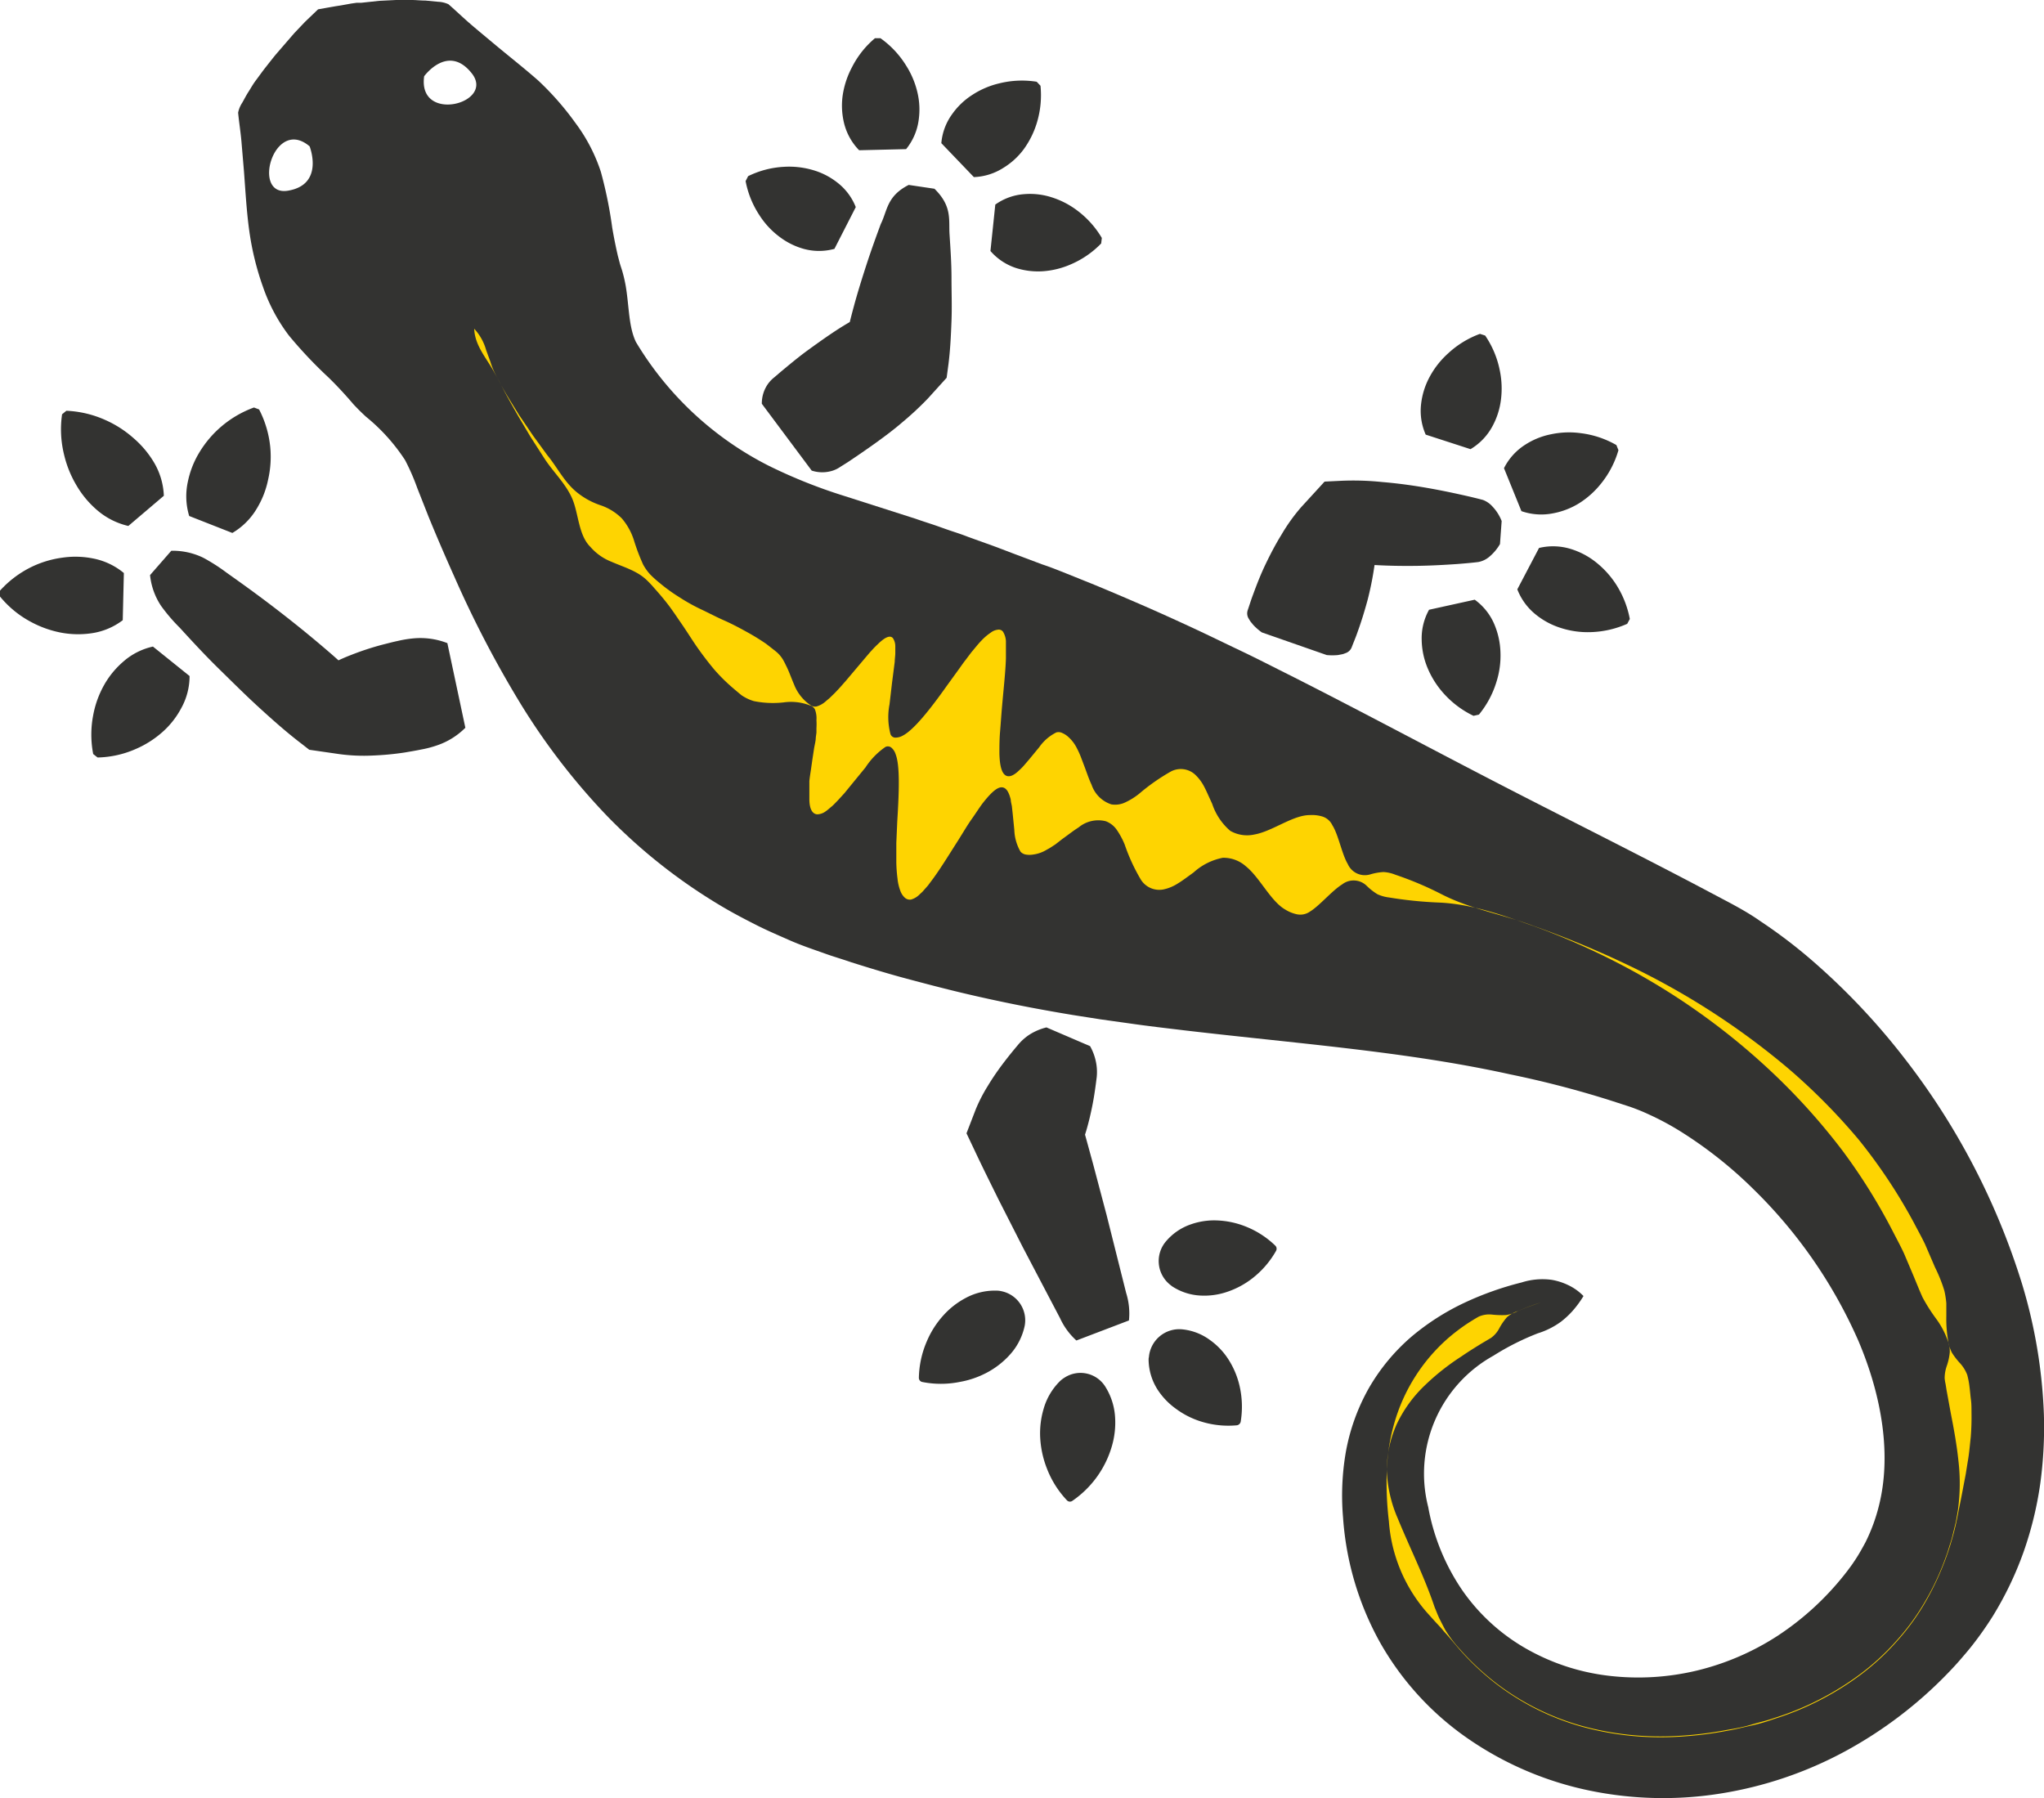 <svg xmlns="http://www.w3.org/2000/svg" viewBox="0 0 219.31 192.91"><defs><style>.cls-1{fill:#333331;}.cls-2{fill:#fed401;}</style></defs><title>Fichier 2</title><g id="Calque_2" data-name="Calque 2"><g id="Calque_1-2" data-name="Calque 1"><path class="cls-1" d="M142.35,70.28a6.35,6.35,0,0,0,1.2,0l.43-.08a1.51,1.51,0,0,0,.34-.11,1.08,1.08,0,0,0,.72-.67c.21-.55.44-1.08.63-1.64.4-1.1.74-2.22,1.05-3.35a33.32,33.32,0,0,0,.71-3.47,19.76,19.76,0,0,0,.25-3.64l-4.35,2.81a33.39,33.39,0,0,0,4.33.5c1.45.08,2.91.1,4.37.08s2.92-.1,4.38-.2c.73-.06,1.47-.12,2.2-.21a2.55,2.55,0,0,0,1.13-.52,5.08,5.08,0,0,0,1.2-1.41l.18-2.47a4.78,4.78,0,0,0-1-1.57,2.59,2.59,0,0,0-1-.69c-.71-.19-1.43-.36-2.15-.52-1.43-.32-2.86-.61-4.3-.85s-2.88-.43-4.33-.55a30.21,30.21,0,0,0-4.36-.14l-1.86.09-2.49,2.72a19.29,19.29,0,0,0-2.15,3c-.62,1-1.17,2.06-1.68,3.12s-.94,2.15-1.34,3.25c-.21.54-.38,1.1-.57,1.66a1.06,1.06,0,0,0,.12,1,2.49,2.49,0,0,0,.19.3l.28.34a6.11,6.11,0,0,0,.91.79Z"/><path class="cls-1" d="M87.09,50.49a3.67,3.67,0,0,0,2.27,0,3.24,3.24,0,0,0,.83-.42l.78-.49c1-.67,2-1.35,3-2.07s2-1.47,2.9-2.25a33.7,33.7,0,0,0,2.7-2.52l2-2.21.2-1.5c.19-1.52.26-3,.32-4.59s0-3.09,0-4.64-.11-3.11-.21-4.67.3-3-1.62-4.88l-2.76-.41c-2.37,1.2-2.28,2.76-3,4.2-.54,1.46-1.07,2.93-1.55,4.41s-.94,2.95-1.34,4.43-.78,3-1,4.49l2.23-3.71a30.53,30.53,0,0,0-3.2,1.84c-1,.66-2,1.37-3,2.1s-1.93,1.51-2.87,2.29l-.7.6a3.45,3.45,0,0,0-.65.67,3.62,3.62,0,0,0-.68,2.16Z"/><path class="cls-1" d="M48,69a8,8,0,0,0-3.64-.51,12.3,12.3,0,0,0-1.7.28c-.57.12-1.12.27-1.68.41a30.49,30.49,0,0,0-3.31,1.09,19.72,19.72,0,0,0-3.2,1.57l4,1.05c-1.42-1.44-2.94-2.76-4.49-4.06s-3.12-2.55-4.73-3.78-3.24-2.41-4.9-3.58a19.52,19.52,0,0,0-2.58-1.65,7.52,7.52,0,0,0-3.39-.73l-2.28,2.61A7.29,7.29,0,0,0,17.28,65a18.61,18.61,0,0,0,2,2.34c1.37,1.5,2.76,3,4.19,4.4s2.87,2.84,4.36,4.2,3,2.7,4.61,3.92l.74.58,3.25.47a19.44,19.44,0,0,0,3.56.15,30.47,30.47,0,0,0,3.46-.33c.57-.1,1.14-.19,1.71-.31A11.07,11.07,0,0,0,46.8,80a7.85,7.85,0,0,0,3.13-1.92Z"/><path class="cls-1" d="M112.28,110.23a6.08,6.08,0,0,0-1.77.74,5.54,5.54,0,0,0-1.17,1c-.63.74-1.23,1.48-1.8,2.24s-1.1,1.54-1.58,2.34A16.89,16.89,0,0,0,104.7,119l-1,2.59.91,1.92c.81,1.73,1.67,3.44,2.51,5.15l2.61,5.13,2.67,5.09,1.34,2.55a7.32,7.32,0,0,0,1.75,2.39l5.64-2.15a7.34,7.34,0,0,0-.3-2.95l-.7-2.79-1.4-5.58-1.47-5.55c-.51-1.85-1-3.7-1.56-5.53l-.11,4.51a16,16,0,0,0,1-2.61c.26-.9.47-1.81.65-2.74s.31-1.89.43-2.85a5.4,5.4,0,0,0-.06-1.54,5.73,5.73,0,0,0-.65-1.8Z"/><path class="cls-1" d="M106.27,26.93A6.18,6.18,0,0,0,109,28.75a7.82,7.82,0,0,0,2.92.35,9,9,0,0,0,3-.75,10,10,0,0,0,3.23-2.23l.07-.59a10.06,10.06,0,0,0-2.62-2.93,9.06,9.06,0,0,0-2.79-1.44,7.58,7.58,0,0,0-2.92-.33,6.09,6.09,0,0,0-3.1,1.12Z"/><path class="cls-1" d="M104.49,19a6.3,6.3,0,0,0,3.18-1,7.71,7.71,0,0,0,2.18-2,9.55,9.55,0,0,0,1.41-2.86,10.17,10.17,0,0,0,.38-3.94l-.41-.43a10.1,10.1,0,0,0-4,.17,9.08,9.08,0,0,0-2.92,1.25,7.74,7.74,0,0,0-2.16,2.07A6.16,6.16,0,0,0,101,15.36Z"/><path class="cls-1" d="M97.22,16a6.27,6.27,0,0,0,1.34-3.06,7.92,7.92,0,0,0-.12-3A9.3,9.3,0,0,0,97.2,7,10.07,10.07,0,0,0,94.47,4.1l-.59,0a9.88,9.88,0,0,0-2.46,3.1,9.35,9.35,0,0,0-1,3,7.93,7.93,0,0,0,.14,3,6.32,6.32,0,0,0,1.62,2.92Z"/><path class="cls-1" d="M91.82,22.22a6.2,6.2,0,0,0-2-2.65,7.64,7.64,0,0,0-2.62-1.33,9.08,9.08,0,0,0-3.13-.34,9.91,9.91,0,0,0-3.8,1l-.27.53a10,10,0,0,0,1.47,3.64,8.8,8.8,0,0,0,2.13,2.31,7.75,7.75,0,0,0,2.63,1.32,6.24,6.24,0,0,0,3.3,0Z"/><path class="cls-1" d="M24.93,57.18a7.38,7.38,0,0,0,2.6-2.58,9.63,9.63,0,0,0,1.23-3.11A11,11,0,0,0,29,48a11.15,11.15,0,0,0-1.2-4.07l-.55-.21a11.38,11.38,0,0,0-5.89,4.87,9.83,9.83,0,0,0-1.21,3.12,7.27,7.27,0,0,0,.15,3.65Z"/><path class="cls-1" d="M17.58,53.19a7.58,7.58,0,0,0-1.06-3.58A10.57,10.57,0,0,0,14.32,47a11.69,11.69,0,0,0-3-1.93,11.39,11.39,0,0,0-4.2-1l-.46.38a11.31,11.31,0,0,0,.21,4.31,11.7,11.7,0,0,0,1.35,3.34,10.39,10.39,0,0,0,2.21,2.64,7.81,7.81,0,0,0,3.34,1.69Z"/><path class="cls-1" d="M13.29,61.48A7.33,7.33,0,0,0,10,59.92a9.62,9.62,0,0,0-3.3-.09,10.91,10.91,0,0,0-3.33,1A11.15,11.15,0,0,0,0,63.37V64a10.87,10.87,0,0,0,3.24,2.68,11.31,11.31,0,0,0,3.28,1.19,9.94,9.94,0,0,0,3.31.07,7.21,7.21,0,0,0,3.34-1.4Z"/><path class="cls-1" d="M16.41,69.37A7.12,7.12,0,0,0,13.21,71a9.34,9.34,0,0,0-2.06,2.53A10.47,10.47,0,0,0,10,76.73a10.91,10.91,0,0,0,0,4.17l.47.37a10.69,10.69,0,0,0,4.07-.9,10.64,10.64,0,0,0,2.9-1.84,9.13,9.13,0,0,0,2-2.54,7.09,7.09,0,0,0,.9-3.46Z"/><path class="cls-1" d="M153.33,65.42a6.27,6.27,0,0,0-.79,3.27,8.14,8.14,0,0,0,.64,3,9.59,9.59,0,0,0,1.73,2.72,10.21,10.21,0,0,0,3.19,2.39l.58-.13a10.19,10.19,0,0,0,1.88-3.51,9.28,9.28,0,0,0,.43-3.19,8.33,8.33,0,0,0-.66-3,6.28,6.28,0,0,0-2.1-2.63Z"/><path class="cls-1" d="M162.8,63.23a6.43,6.43,0,0,0,2,2.72,8.11,8.11,0,0,0,2.69,1.43,9.39,9.39,0,0,0,3.2.44,10.41,10.41,0,0,0,3.9-.89l.28-.52a10.43,10.43,0,0,0-1.48-3.72,9.89,9.89,0,0,0-2.18-2.39,8.21,8.21,0,0,0-2.7-1.41,6.45,6.45,0,0,0-3.38-.1Z"/><path class="cls-1" d="M163.24,54.84a6.49,6.49,0,0,0,3.36.24A8.15,8.15,0,0,0,169.42,54a9.42,9.42,0,0,0,2.39-2.15,10.17,10.17,0,0,0,1.84-3.55l-.22-.55a10.14,10.14,0,0,0-3.78-1.27,9.29,9.29,0,0,0-3.22.11,7.93,7.93,0,0,0-2.81,1.14,6.37,6.37,0,0,0-2.25,2.5Z"/><path class="cls-1" d="M157.78,48.19a6.36,6.36,0,0,0,2.33-2.42,8,8,0,0,0,.93-2.86,9.49,9.49,0,0,0-.13-3.21A10.12,10.12,0,0,0,159.35,36l-.56-.18a10.14,10.14,0,0,0-3.4,2.08,9.32,9.32,0,0,0-2,2.54,8,8,0,0,0-.91,2.87,6.3,6.3,0,0,0,.49,3.32Z"/><path class="cls-1" d="M125.75,138a6.08,6.08,0,0,0,3.08,1,7.57,7.57,0,0,0,2.87-.41,9.13,9.13,0,0,0,2.71-1.47,9.85,9.85,0,0,0,2.5-2.91.47.47,0,0,0-.08-.57,9.7,9.7,0,0,0-3.23-2.07,9.18,9.18,0,0,0-3-.63,7.51,7.51,0,0,0-2.86.43,6.06,6.06,0,0,0-2.66,1.84,3.25,3.25,0,0,0,.42,4.59Z"/><path class="cls-1" d="M123.24,145.92a6.1,6.1,0,0,0,.91,3.09,7.62,7.62,0,0,0,2,2.12,9.06,9.06,0,0,0,2.74,1.39,9.8,9.8,0,0,0,3.8.4.49.49,0,0,0,.43-.39,9.93,9.93,0,0,0-.12-3.83,9,9,0,0,0-1.19-2.84,7.54,7.54,0,0,0-2-2.1,6,6,0,0,0-3-1.14,3.27,3.27,0,0,0-3.54,3C123.24,145.7,123.24,145.81,123.24,145.92Z"/><path class="cls-1" d="M113.74,148.17a6.77,6.77,0,0,0-1.77,3,9.2,9.2,0,0,0-.36,3.13,10.59,10.59,0,0,0,.72,3.26,10.37,10.37,0,0,0,2.15,3.41.44.44,0,0,0,.57.06,10.72,10.72,0,0,0,4.25-5.88,9,9,0,0,0,.34-3.14,6.91,6.91,0,0,0-1.08-3.29,3.14,3.14,0,0,0-4.35-.91A2.89,2.89,0,0,0,113.74,148.17Z"/><path class="cls-1" d="M106.89,138.47a6.58,6.58,0,0,0-3.3.8,8.63,8.63,0,0,0-2.42,1.91,9.83,9.83,0,0,0-1.74,2.76,10.32,10.32,0,0,0-.84,3.88.45.45,0,0,0,.36.45,10.22,10.22,0,0,0,4,0,9.85,9.85,0,0,0,3.08-1.08,9,9,0,0,0,2.4-1.93,6.65,6.65,0,0,0,1.51-3,3.18,3.18,0,0,0-2.5-3.73A2.37,2.37,0,0,0,106.89,138.47Z"/><path class="cls-1" d="M157.56,186.57a35.61,35.61,0,0,0,13,5.54,39,39,0,0,0,14.08.31A41.88,41.88,0,0,0,198,187.88a45.46,45.46,0,0,0,11.18-8.56c.4-.42.8-.85,1.22-1.34s.82-.95,1.21-1.45a36.79,36.79,0,0,0,2.19-3.11,36.4,36.4,0,0,0,3.31-6.89,38.19,38.19,0,0,0,1.8-7.36,44.71,44.71,0,0,0,.39-7.37,55,55,0,0,0-2.33-14,76,76,0,0,0-12.6-24.22,72.73,72.73,0,0,0-9.61-10.24,54.61,54.61,0,0,0-5.9-4.52c-1-.71-2.18-1.38-3.34-2l-3.08-1.63c-7.6-4-15-7.67-22.32-11.46s-14.49-7.63-21.63-11.24c-1.79-.89-3.56-1.81-5.35-2.66s-3.56-1.72-5.33-2.54-3.56-1.63-5.33-2.4-3.55-1.53-5.33-2.26l-2.66-1.07c-.88-.35-1.76-.71-2.65-1l-2.66-1c-.88-.33-1.75-.67-2.64-1l-2.62-.94c-.62-.25-1.27-.46-1.9-.67s-1.26-.45-1.89-.66-1.26-.41-1.88-.63l-7.66-2.45a55.86,55.86,0,0,1-8.09-3.23A35.05,35.05,0,0,1,68.23,36.69c-.78-1.64-.72-3.72-1.08-5.93a15.25,15.25,0,0,0-.4-1.73c-.09-.29-.21-.63-.27-.87l-.19-.72c-.23-1-.43-2-.6-3a45.91,45.91,0,0,0-1.22-6,18.15,18.15,0,0,0-2.71-5.22,31,31,0,0,0-4-4.57C56.24,7.31,54.56,6,52.9,4.61c-.81-.68-1.64-1.36-2.44-2.05S48.91,1.14,48.11.45A3,3,0,0,0,47,.19L45.65.06c-.5,0-1-.06-1.5-.06s-1.06,0-1.66,0l-1.8.09L38.74.3l-.49,0-.56.08L36.58.58,36,.67l-.63.11L34.13,1l-.93.89-.46.44-.4.42-.77.81L31.19,4l-.32.37L29.59,5.85c-.4.49-.75.94-1.12,1.41s-.66.89-1,1.34-.54.83-.81,1.25-.45.79-.68,1.19a2.91,2.91,0,0,0-.43,1.05c.1,1.06.27,2.08.36,3.14s.18,2.13.27,3.2c.16,2.14.28,4.3.57,6.37a30.06,30.06,0,0,0,1.45,5.93A18.71,18.71,0,0,0,31,36a47.31,47.31,0,0,0,4.26,4.51c.75.73,1.46,1.49,2.15,2.27l.51.59c.17.19.28.29.42.44s.6.6.93.9a20.21,20.21,0,0,1,4.19,4.65,23.7,23.7,0,0,1,1.31,3L46,55.48q1.3,3.17,2.77,6.44A115.26,115.26,0,0,0,55.61,75.1a71.08,71.08,0,0,0,9.54,12.46,59.2,59.2,0,0,0,12.51,9.81c1.14.67,2.3,1.27,3.48,1.87s2.36,1.1,3.56,1.63,2.41.94,3.63,1.37c1,.37,2,.65,3,1,2,.63,3.93,1.22,5.91,1.75s4,1.06,5.93,1.52,4,.91,5.95,1.3,4,.76,6,1.09l3,.47,3,.42c2,.29,4,.52,6,.76,8,.94,15.85,1.63,23.54,2.71,3.85.54,7.62,1.18,11.34,2A107.08,107.08,0,0,1,172.59,118l2.32.75c.61.22,1.24.46,1.88.76a29.53,29.53,0,0,1,3.87,2.1,45.42,45.42,0,0,1,7.5,6,51.89,51.89,0,0,1,11.25,16.28c2.54,6,3.55,12.3,2.18,17.69a18.84,18.84,0,0,1-1.44,3.9c-.33.61-.67,1.23-1.06,1.82-.19.29-.39.59-.61.88-.11.14-.2.28-.33.44l-.37.47a30.55,30.55,0,0,1-7,6.38,27.94,27.94,0,0,1-8.66,3.75,27,27,0,0,1-9.43.58,23.38,23.38,0,0,1-8.91-2.9,21,21,0,0,1-6.87-6.26,23.1,23.1,0,0,1-3.67-8.95,14.47,14.47,0,0,1,7-16.24,27.55,27.55,0,0,1,4.76-2.4,8.44,8.44,0,0,0,2.49-1.25,9.34,9.34,0,0,0,1.2-1.11,10.92,10.92,0,0,0,1.21-1.64,5.66,5.66,0,0,0-1.72-1.21,6.66,6.66,0,0,0-1.7-.53,7.36,7.36,0,0,0-3.21.28,33.6,33.6,0,0,0-6.12,2.17,25.89,25.89,0,0,0-5.73,3.67,21.31,21.31,0,0,0-4.56,5.52,21.76,21.76,0,0,0-2.46,6.84,27.42,27.42,0,0,0-.3,7A32.08,32.08,0,0,0,148,176.09,31.16,31.16,0,0,0,157.56,186.57ZM33.22,15.7s1.63,4.11-2.33,4.76S29.39,12.45,33.22,15.7ZM45.51,8.18s2.56-3.54,5.11-.31S44.79,13.28,45.51,8.18Z"/><path class="cls-2" d="M165.3,139.76c-.84.26-1.65.57-2.46.91a3.77,3.77,0,0,1-1.25.42,9.76,9.76,0,0,1-1.51-.05,2.75,2.75,0,0,0-1.42.22c-.4.22-.79.47-1.17.71a20.87,20.87,0,0,0-2.18,1.66,19.1,19.1,0,0,0-5.72,9.1,20.86,20.86,0,0,0-.8,5.19,35.05,35.05,0,0,0,.23,5.3A16.67,16.67,0,0,0,153.1,173l.9,1c.3.32.61.64.9,1,.6.65,1.15,1.33,1.73,2a28.16,28.16,0,0,0,3.81,3.59,27.12,27.12,0,0,0,9.31,4.67,31.85,31.85,0,0,0,10.38,1.07,39.34,39.34,0,0,0,5.19-.64c.87-.14,1.71-.37,2.56-.55s1.7-.44,2.52-.73a31,31,0,0,0,9.28-4.76,25.87,25.87,0,0,0,3.84-3.55,24.68,24.68,0,0,0,3.08-4.24,30,30,0,0,0,3.55-9.8q.27-1.29.51-2.58l.25-1.31.21-1.31c.16-.88.23-1.77.33-2.67a26.76,26.76,0,0,0,.08-2.69c0-.45,0-.9-.06-1.34s-.09-.9-.15-1.34a8.53,8.53,0,0,0-.25-1.32,4,4,0,0,0-.74-1.21,7.73,7.73,0,0,1-.9-1.16,4.25,4.25,0,0,1-.4-1.25,13.81,13.81,0,0,1-.2-2.68c0-.46,0-.93,0-1.38a9.84,9.84,0,0,0-.21-1.34,16.11,16.11,0,0,0-1-2.5l-1.06-2.46c-.38-.8-.82-1.58-1.23-2.37a57.67,57.67,0,0,0-5.91-8.89,65.86,65.86,0,0,0-7.47-7.56,80,80,0,0,0-17.7-11.36,103.65,103.65,0,0,0-9.71-4c-3.28-1.24-6.74-1.78-9.93-3.43a36,36,0,0,0-4.89-2.06,4,4,0,0,0-1.28-.29,6.16,6.16,0,0,0-1.41.25,2,2,0,0,1-2.42-1.11c-.64-1.07-1-3.14-1.66-4.17a1.76,1.76,0,0,0-1.11-.94,3.86,3.86,0,0,0-1.32-.14c-1.8,0-4,1.74-5.92,2.08a3.63,3.63,0,0,1-2.6-.39,6.52,6.52,0,0,1-1.94-2.9l-.43-.94c-.14-.31-.28-.62-.43-.9a4.76,4.76,0,0,0-1-1.32,2.27,2.27,0,0,0-2.6-.29,21.61,21.61,0,0,0-3.34,2.34,7.22,7.22,0,0,1-1.62,1,2.5,2.5,0,0,1-1.4.17,3.32,3.32,0,0,1-2.12-2.11c-.28-.58-.52-1.31-.78-2l-.38-1a8.38,8.38,0,0,0-.41-.9,4,4,0,0,0-1-1.29,2.26,2.26,0,0,0-.56-.35.9.9,0,0,0-.65-.07,4.9,4.9,0,0,0-1.84,1.59l-1.08,1.31-.54.63a6.07,6.07,0,0,1-.5.51c-.65.64-1.16.81-1.53.54s-.59-1-.62-2.35c0-.59,0-1.48.07-2.29s.13-1.75.21-2.68c.16-1.83.38-3.81.42-5.22V69.15l0-.37a2.17,2.17,0,0,0-.31-1,.56.56,0,0,0-.56-.22,1.5,1.5,0,0,0-.75.31,5.66,5.66,0,0,0-1,.85c-.32.32-.71.82-1.1,1.28l-.61.81c-.21.26-.44.6-.65.89l-1.34,1.85c-1.84,2.6-3.57,4.76-4.74,5.37a1.64,1.64,0,0,1-.79.22.56.56,0,0,1-.54-.39,7.22,7.22,0,0,1-.1-3.18l.27-2.31.15-1.17L96,71c0-.3.06-.65.06-.91s0-.55,0-.74a1.56,1.56,0,0,0-.26-.89c-.29-.32-.8-.13-1.55.59-.19.18-.37.35-.6.6l-.32.35-.35.41-1.52,1.8-.77.91c-.27.3-.53.61-.77.86l-.36.38-.34.33c-.24.25-.43.38-.63.56a2.49,2.49,0,0,1-1,.55.83.83,0,0,1-.65-.16,4.77,4.77,0,0,1-1.74-2.2c-.21-.49-.4-1-.59-1.45-.1-.23-.2-.45-.31-.66a6.49,6.49,0,0,0-.31-.59,3.36,3.36,0,0,0-.81-.9c-.33-.26-.67-.53-1-.78A24.42,24.42,0,0,0,80,67.73c-.76-.42-1.54-.83-2.36-1.19s-1.6-.78-2.41-1.16a20.2,20.2,0,0,1-2.33-1.3,18.35,18.35,0,0,1-2.13-1.54,11.59,11.59,0,0,1-1-.9,5.28,5.28,0,0,1-.77-1.08,21.91,21.91,0,0,1-1-2.65,6.7,6.7,0,0,0-1.29-2.3,5.9,5.9,0,0,0-2.3-1.41A8.12,8.12,0,0,1,62,52.9c-1.42-1.1-2.17-2.72-3.28-4.07l-1.54-2.11-1.47-2.17c-.46-.74-.92-1.48-1.37-2.23s-.85-1.53-1.25-2.3a8.71,8.71,0,0,1-.48-1.23l-.45-1.23a5.56,5.56,0,0,0-1.28-2.29c.07,1.87,1.39,3.22,2.19,4.75.44.76.82,1.55,1.24,2.32s.85,1.53,1.28,2.28l1.34,2.26,1.42,2.21c.94,1.49,2.26,2.68,3,4.3s.68,4,2,5.29a5.76,5.76,0,0,0,2.23,1.58c.89.39,1.84.7,2.64,1.14a5.41,5.41,0,0,1,1.1.77,11.59,11.59,0,0,1,.9.95c.59.66,1.16,1.33,1.69,2.05.26.36.52.73.77,1.1s.52.75.77,1.13c.51.76,1,1.55,1.53,2.29s1.09,1.47,1.67,2.16a19,19,0,0,0,1.91,1.9q.51.44,1,.84a4.73,4.73,0,0,0,1.32.63,10.3,10.3,0,0,0,3.2.14,5.61,5.61,0,0,1,2.84.33.81.81,0,0,1,.52.43,2.67,2.67,0,0,1,.16,1.15,6.73,6.73,0,0,1,0,.85l0,.48-.07.53c0,.34-.11.74-.18,1.14l-.18,1.18-.17,1.19c-.06.4-.13.81-.16,1.16l0,.55,0,.49c0,.34,0,.61,0,.88,0,1.1.34,1.62.85,1.65a1.62,1.62,0,0,0,.95-.36c.17-.11.39-.32.59-.48s.45-.44.66-.65l.73-.8.75-.92,1.49-1.82A7.89,7.89,0,0,1,95,80.14a.59.59,0,0,1,.67.1,1.54,1.54,0,0,1,.43.69c.47,1.22.37,4,.17,7.22l-.1,2.29c0,.37,0,.78,0,1.12v1a16.37,16.37,0,0,0,.13,1.72,5.12,5.12,0,0,0,.3,1.29,1.83,1.83,0,0,0,.48.74.8.8,0,0,0,.68.2,2.15,2.15,0,0,0,.93-.57l.28-.26.3-.34.3-.34.32-.43c.87-1.13,1.92-2.85,2.91-4.4.5-.79,1-1.65,1.45-2.28s.94-1.42,1.32-1.88c.8-1,1.41-1.53,1.88-1.54s.78.43,1,1.32c0,.2.08.48.12.71l.09.83.17,1.7a5,5,0,0,0,.67,2.35,1,1,0,0,0,.61.31,2.26,2.26,0,0,0,.69,0,3.78,3.78,0,0,0,1.55-.55c.27-.13.56-.34.85-.52L114,90c.58-.41,1.17-.88,1.73-1.23a3.31,3.31,0,0,1,2.92-.66,2.52,2.52,0,0,1,1.13.86,8.24,8.24,0,0,1,.9,1.66,20,20,0,0,0,1.72,3.73,2.33,2.33,0,0,0,2.46,1.06,4.6,4.6,0,0,0,1.54-.65c.27-.16.55-.36.83-.56l.84-.61a6.52,6.52,0,0,1,3.13-1.57,3.6,3.6,0,0,1,2.47.91c1.5,1.2,2.66,3.75,4.24,4.65a3.84,3.84,0,0,0,1.23.5,1.8,1.8,0,0,0,1.43-.3c1-.61,2.37-2.25,3.43-2.9a2,2,0,0,1,2.66.17,6.51,6.51,0,0,0,1.13.88,4.22,4.22,0,0,0,1.26.35,43.38,43.38,0,0,0,5.26.54c3.57.14,6.88,1.35,10.17,2.5a77.05,77.05,0,0,1,9.57,4.23,73,73,0,0,1,16.82,12.19,68.62,68.62,0,0,1,6.84,7.73,62.31,62.31,0,0,1,5.42,8.71c.39.76.8,1.51,1.16,2.29l1,2.36c.33.79.64,1.58,1,2.37a18.65,18.65,0,0,0,1.42,2.24,8.93,8.93,0,0,1,1.26,2.35,3.17,3.17,0,0,1,.23,1.29,6.37,6.37,0,0,1-.3,1.4,4.05,4.05,0,0,0-.25,1.36,4.49,4.49,0,0,0,.1.64l.1.63.46,2.51c.33,1.68.64,3.38.82,5.11a20.73,20.73,0,0,1-.05,5.22c-.06.43-.15.86-.22,1.29l-.31,1.27a13,13,0,0,1-.36,1.26c-.13.42-.25.84-.41,1.25a27.56,27.56,0,0,1-2.2,4.74,24.68,24.68,0,0,1-3.08,4.24,25.87,25.87,0,0,1-3.84,3.55,31,31,0,0,1-9.28,4.76c-.82.29-1.68.48-2.52.73s-1.69.41-2.56.55a39.34,39.34,0,0,1-5.19.64,31.85,31.85,0,0,1-10.38-1.07,27.12,27.12,0,0,1-9.31-4.67,28.16,28.16,0,0,1-3.81-3.59,12.83,12.83,0,0,1-1.57-2.09q-.31-.59-.6-1.17c-.19-.4-.34-.81-.51-1.21-1.12-3.32-2.62-6.27-3.95-9.51a14.12,14.12,0,0,1-1.18-5.05,12,12,0,0,1,1.06-5.08,14.11,14.11,0,0,1,3-4.15,25.6,25.6,0,0,1,3.94-3.12c.68-.47,1.39-.91,2.1-1.35l1.08-.64a2.93,2.93,0,0,0,.87-1,6.41,6.41,0,0,1,.84-1.22,3.41,3.41,0,0,1,1.14-.65C163.65,140.33,164.46,140,165.3,139.76Z"/></g></g></svg>